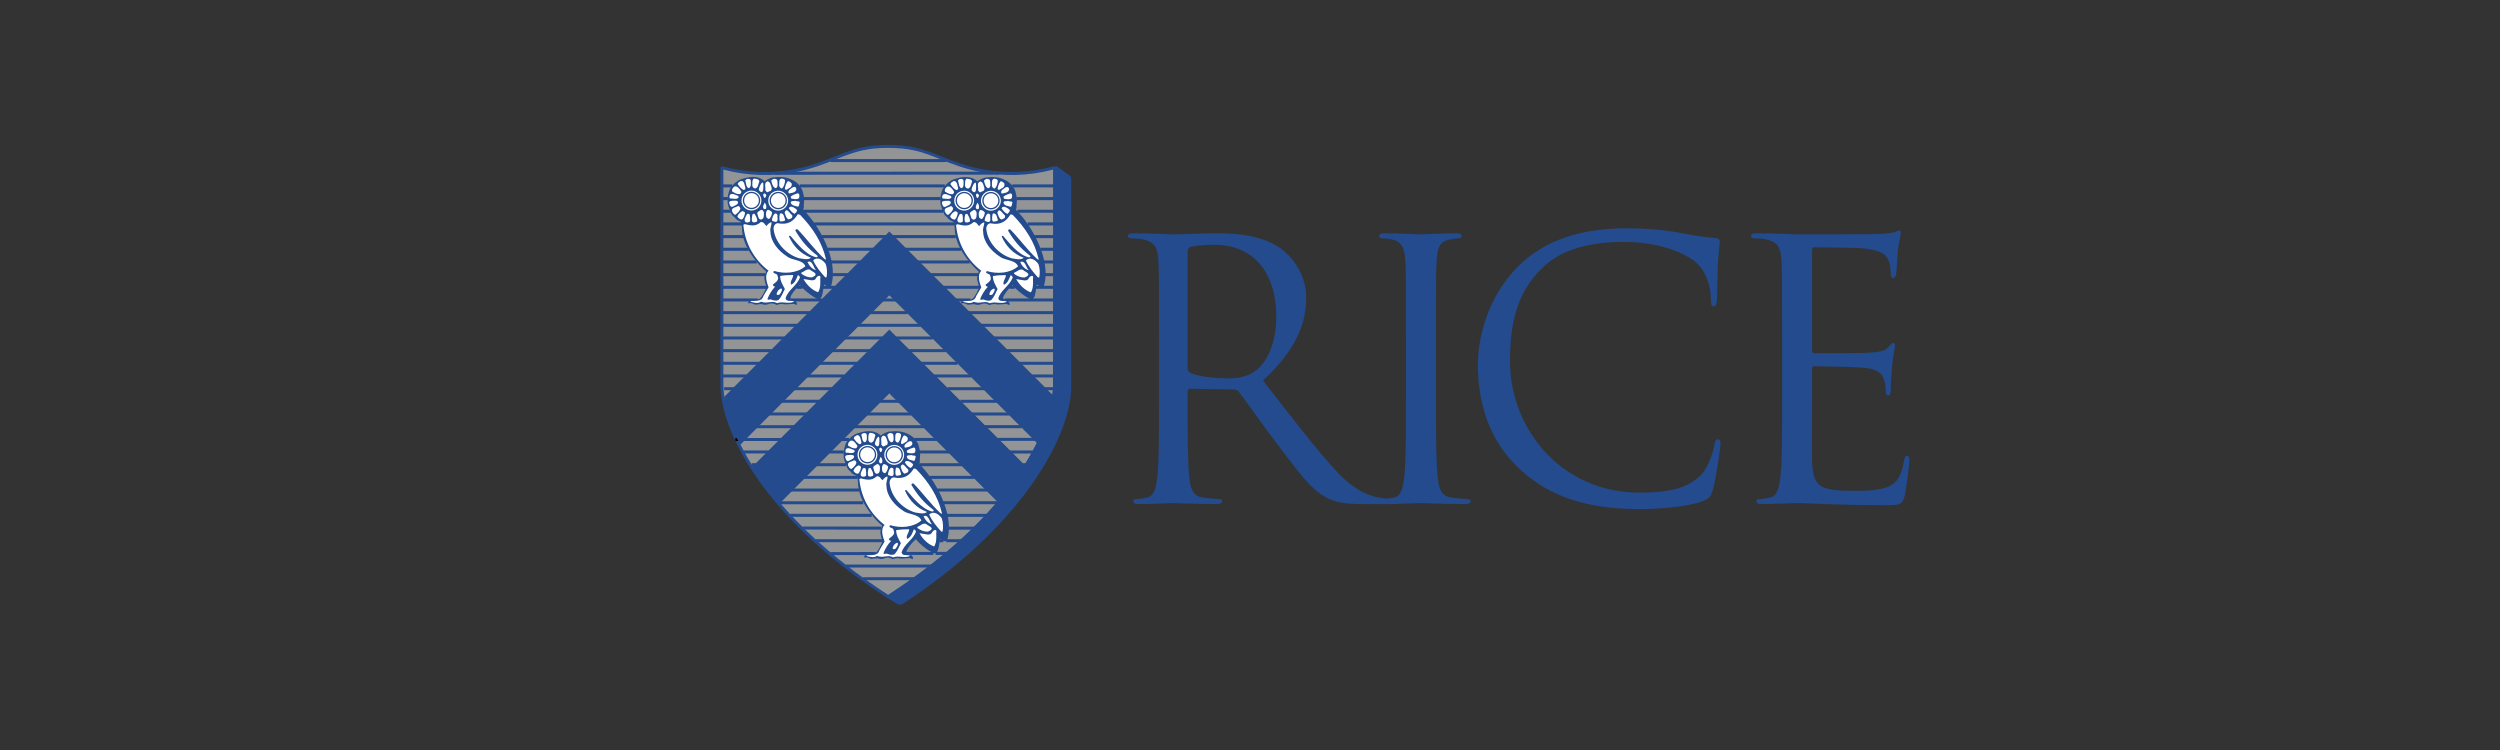 <svg width="300" height="90" viewBox="0 0 300 90" fill="none" xmlns="http://www.w3.org/2000/svg">
<rect x="0" y="0" width="300" height="90" fill="#333333" stroke="none"/>
<path fill-rule="evenodd" clip-rule="evenodd" d="M106.588 71.609C121.306 62.105 126.551 51.751 126.551 46.077V20.12C119.758 21.964 114.805 19.695 112.682 18.843C110.559 17.992 109.135 17.567 106.588 17.567C104.04 17.567 102.616 17.992 100.493 18.843C98.371 19.694 93.417 21.964 86.624 20.12V46.077C86.624 51.751 91.869 62.105 106.588 71.609V71.609Z" fill="#929496"/>
<path fill-rule="evenodd" clip-rule="evenodd" d="M100.426 18.675C102.563 17.819 104.01 17.386 106.588 17.386C109.166 17.386 110.613 17.819 112.75 18.675L112.75 18.675C112.86 18.719 112.976 18.767 113.101 18.817C115.383 19.747 120.122 21.677 126.504 19.945L126.732 20.12V46.077C126.732 48.963 125.401 53.006 122.237 57.51C119.071 62.018 114.062 66.998 106.686 71.76L106.588 71.608L106.49 71.76C99.114 66.998 94.105 62.018 90.939 57.51C87.775 53.006 86.444 48.963 86.444 46.077V20.12L86.672 19.945C93.053 21.677 97.791 19.748 100.074 18.818C100.199 18.767 100.316 18.719 100.426 18.675ZM106.588 71.393C113.877 66.671 118.819 61.746 121.941 57.302C125.079 52.835 126.37 48.864 126.37 46.077V20.355C119.984 22.013 115.234 20.077 112.968 19.154C112.843 19.103 112.725 19.055 112.615 19.011C110.505 18.166 109.105 17.747 106.588 17.747C104.071 17.747 102.67 18.166 100.561 19.011L100.561 19.011C100.451 19.055 100.333 19.103 100.207 19.155C97.94 20.078 93.191 22.012 86.805 20.355V46.077C86.805 48.864 88.097 52.835 91.235 57.302C94.357 61.746 99.299 66.671 106.588 71.393Z" fill="#234B8D"/>
<path fill-rule="evenodd" clip-rule="evenodd" d="M108.004 72.46C122.722 62.956 128.374 52.035 128.374 46.361V21.31L126.646 20.051C126.646 28.987 126.552 41.113 126.552 46.077C126.552 51.751 121.307 62.105 106.588 71.609L108.004 72.46V72.46Z" fill="#234B8D"/>
<path fill-rule="evenodd" clip-rule="evenodd" d="M126.465 20.051L126.752 19.905L128.48 21.163L128.554 21.31V46.361C128.554 49.249 127.12 53.434 123.856 58.078C120.588 62.726 115.478 67.848 108.101 72.611L108.003 72.459L107.91 72.614L106.494 71.764L106.489 71.457C113.832 66.716 118.805 61.767 121.941 57.303C125.079 52.835 126.37 48.864 126.37 46.077C126.37 43.957 126.387 40.531 126.407 36.605C126.411 35.934 126.414 35.249 126.418 34.552C126.441 29.783 126.465 24.518 126.465 20.051ZM108 72.246C115.29 67.523 120.336 62.456 123.56 57.87C126.801 53.259 128.193 49.146 128.193 46.361V21.402L126.827 20.407C126.825 24.797 126.802 29.911 126.779 34.554C126.776 35.25 126.772 35.936 126.769 36.607C126.749 40.532 126.732 43.958 126.732 46.077C126.732 48.964 125.401 53.007 122.237 57.511C119.105 61.968 114.172 66.888 106.929 71.603L108 72.246Z" fill="#234B8D"/>
<path fill-rule="evenodd" clip-rule="evenodd" d="M119.888 60.409L106.716 47.212L93.572 60.399C92.281 58.886 91.196 57.415 90.298 55.995L106.716 39.552L123.167 56.017C122.271 57.435 121.177 58.899 119.888 60.409V60.409Z" fill="#234B8D"/>
<path fill-rule="evenodd" clip-rule="evenodd" d="M106.467 46.461L120.105 60.129C121.111 58.934 122.015 57.779 122.773 56.642L106.464 40.302L90.507 56.298C91.307 57.528 92.177 58.711 93.113 59.84L106.467 46.461Z" fill="#234B8D"/>
<path fill-rule="evenodd" clip-rule="evenodd" d="M99.645 19.088H113.567V19.45H99.645V19.088ZM119.847 20.957L92.975 20.975L92.975 20.613L119.846 20.596L119.847 20.957ZM87.87 22.491H86.66V22.129H87.87V22.491ZM95.972 22.129H113.379V22.491H95.972V22.129ZM121.481 22.129H127.241V22.491H121.481V22.129ZM86.66 23.65H87.339V24.012H86.66V23.65ZM96.397 23.65H112.849V24.012H96.397V23.65ZM121.976 23.65H127.241V24.012H121.976V23.65ZM86.66 25.17H87.728V25.532H86.66V25.17ZM96.219 25.17H113.167V25.532H96.219V25.17ZM122.083 25.17H127.242V25.532H122.083V25.17ZM86.66 26.691H89.072V27.052H86.66V26.691ZM97.706 26.691H114.547V27.052H97.706V26.691ZM123.322 26.691H127.242V27.052H123.322V26.691ZM86.66 28.211H89.32V28.573H86.66V28.211ZM98.59 28.211H114.689V28.573H98.59V28.211ZM124.029 28.211H127.277V28.573H124.029V28.211ZM86.677 29.732H89.851V30.093H86.677V29.732ZM99.298 29.732H104.852V30.093H99.298V29.732ZM108.32 29.732H115.325V30.093H108.32V29.732ZM124.842 29.732H127.277V30.093H124.842V29.732ZM86.677 31.252H90.806V31.614H86.677V31.252ZM99.687 31.252H103.296V31.614H99.687V31.252ZM109.806 31.252H116.351V31.614H109.806V31.252ZM125.232 31.252H127.277V31.614H125.232V31.252ZM86.677 32.773H91.868V33.134H86.677V32.773ZM99.864 32.773H101.739V33.134H99.864V32.773ZM111.433 32.773H117.413V33.134H111.433V32.773ZM125.337 32.773H127.277V33.134H125.337V32.773ZM86.677 34.293H92.045V34.655H86.677V34.293ZM95.583 34.293H96.29V34.655H95.583V34.293ZM98.767 34.293H100.183V34.655H98.767V34.293ZM112.991 34.293H117.519V34.655H112.991V34.293ZM121.128 34.293H121.765V34.655H121.128V34.293ZM124.242 34.293H127.347V34.655H124.242V34.293ZM86.66 35.814H90.948V36.175H86.66V35.814ZM105.56 35.814H107.541V36.175H105.56V35.814ZM114.406 35.814H116.458V36.175H114.406V35.814ZM120.561 35.814H127.347V36.175H120.561V35.814ZM97.21 37.696H86.66V37.334H97.21V37.696ZM104.215 37.334H108.886V37.696H104.215V37.334ZM115.82 37.334H127.347V37.696H115.82V37.334ZM95.724 39.217H86.66V38.855H95.724V39.217ZM102.659 38.855H110.513V39.217H102.659V38.855ZM117.448 38.855H127.347V39.217H117.448V38.855ZM86.66 40.376H94.168V40.737H86.66V40.376ZM101.173 40.376H105.985V40.737H101.173V40.376ZM107.541 40.376H111.928V40.737H107.541V40.376ZM118.934 40.376H127.347V40.737H118.934V40.376ZM86.66 41.896H92.611V42.258H86.66V41.896ZM99.687 41.896H104.428V42.258H99.687V41.896ZM113.485 42.258H109.098V41.896H113.485V42.258ZM120.31 41.896H127.564V42.258H120.31V41.896ZM86.66 43.416H91.125V43.778H86.66V43.416ZM102.942 43.778H98.271V43.416H102.942V43.778ZM110.513 43.416H114.9V43.778H110.513V43.416ZM127.383 43.778H121.976V43.416H127.383V43.778ZM96.573 44.937H101.314V45.299H96.573V44.937ZM112.07 44.937H116.528V45.299H112.07V44.937ZM123.463 44.937H127.383V45.299H123.463V44.937ZM88.153 46.825H86.895V46.463H88.153V46.825ZM95.229 46.463H99.829V46.825H95.229V46.463ZM113.698 46.463H118.085V46.825H113.698V46.463ZM125.02 46.463H126.735V46.825H125.02V46.463ZM98.342 48.334L93.601 48.333L93.601 47.971L98.342 47.972L98.342 48.334ZM105.49 47.974L107.967 47.974L107.966 48.336L105.49 48.336L105.49 47.974ZM115.254 47.976L119.642 47.977L119.642 48.338L115.254 48.337L115.254 47.976ZM92.116 49.496H96.856V49.857H92.116V49.496ZM109.382 49.859L103.791 49.858L103.791 49.496L109.382 49.497L109.382 49.859ZM121.128 49.86L116.599 49.86L116.599 49.498L121.128 49.498L121.128 49.86ZM118.156 51.019H122.613V51.381H118.156V51.019ZM90.558 51.02H95.37V51.382H90.558V51.02ZM102.376 51.02H110.938V51.382H102.376V51.02ZM119.713 52.544L125.827 52.54L125.827 52.902L119.713 52.905L119.713 52.544ZM112.424 52.91L109.7 52.911L109.7 52.549L112.424 52.548L112.424 52.91ZM92.257 54.414L89.189 54.413L89.189 54.052L92.257 54.053L92.257 54.414ZM101.244 54.416L99.404 54.416L99.404 54.054L101.244 54.055L101.244 54.416ZM114.052 54.419L110.337 54.418L110.337 54.057L114.052 54.057L114.052 54.419ZM125.119 54.422L121.198 54.421L121.198 54.059L125.119 54.06L125.119 54.422ZM90.205 55.581H90.771V55.943H90.205V55.581ZM101.527 55.581V55.943H97.847V55.581H101.527ZM110.301 55.581H115.467V55.943H110.301V55.581ZM123.251 55.943H122.755V55.581H123.251V55.943ZM96.291 57.101H102.907V57.463H96.291V57.101ZM111.54 57.101H116.953V57.463H111.54V57.101ZM112.459 58.623L118.509 58.622L118.509 58.984L112.459 58.985L112.459 58.623ZM94.592 58.625L103.084 58.624L103.084 58.986L94.592 58.987L94.592 58.625ZM113.167 60.145L120.944 60.143L120.944 60.504L113.167 60.506L113.167 60.145ZM103.578 60.51L93.453 60.513L93.453 60.151L103.578 60.148L103.578 60.51ZM104.605 62.022L94.832 62.02L94.832 61.658L104.605 61.66L104.605 62.022ZM119.599 62.025L113.627 62.023L113.627 61.661L119.599 61.663L119.599 62.025ZM105.772 63.552L96.301 63.545L96.301 63.183L105.773 63.191L105.772 63.552ZM117.971 63.563L113.803 63.559L113.804 63.197L117.972 63.201L117.971 63.563ZM97.911 64.704H105.878V65.065H97.911V64.704ZM113.556 64.704H116.627V65.065H113.556V64.704ZM114.275 66.586L112.283 66.59L112.283 66.228L114.275 66.224L114.275 66.586ZM112.001 66.591L108.709 66.596L108.709 66.234L112 66.229L112.001 66.591ZM99.662 66.25L105.1 66.241L105.101 66.602L99.662 66.612L99.662 66.25ZM112.576 68.107L101.502 68.101L101.502 67.74L112.576 67.745L112.576 68.107ZM110.63 69.628L103.571 69.626L103.572 69.264L110.63 69.266L110.63 69.628Z" fill="#234B8D"/>
<path fill-rule="evenodd" clip-rule="evenodd" d="M89.183 52.923L88.248 52.924L88.247 52.562L89.183 52.562L89.183 52.923Z" fill="black"/>
<path fill-rule="evenodd" clip-rule="evenodd" d="M94.875 35.813H98.696V36.175H94.875V35.813ZM86.479 44.937H89.678V45.299H86.479V44.937ZM101.881 52.916L100.89 52.917L100.89 52.555L101.88 52.554L101.881 52.916ZM93.814 52.921L89.002 52.923L89.002 52.562L93.814 52.559L93.814 52.921ZM112.707 64.704H113.202V65.065H112.707V64.704Z" fill="#234B8D"/>
<path fill-rule="evenodd" clip-rule="evenodd" d="M124.653 53.379L106.717 35.439L88.816 53.388C87.749 51.255 87.13 49.309 86.888 47.642L106.717 27.78L126.571 47.656C126.329 49.31 125.707 51.264 124.653 53.379V53.379Z" fill="#234B8D"/>
<path fill-rule="evenodd" clip-rule="evenodd" d="M124.818 53.044C125.608 51.401 126.128 49.859 126.416 48.489L106.464 28.529L86.958 48.063C87.206 49.452 87.707 51.016 88.496 52.714L106.466 34.688L124.818 53.044V53.044ZM95.204 36.467C94.801 36.467 94.267 36.574 94.02 36.503C93.772 36.431 93.489 36.503 93.276 36.574C93.064 36.644 93.206 36.538 92.922 36.467C92.639 36.396 92.569 36.361 92.18 36.503C91.79 36.644 91.614 36.538 91.437 36.503C91.26 36.467 91.136 36.503 90.853 36.538C90.57 36.574 90.605 36.556 90.605 36.556C90.605 36.556 90.463 36.503 90.34 36.45C90.014 36.31 90.074 36.397 89.826 36.397C89.649 36.397 89.915 35.954 90.216 35.989C90.427 36.014 90.959 35.989 91.207 35.812C91.454 35.635 91.914 34.659 91.949 34.518C91.985 34.376 91.72 33.667 91.72 33.383C91.72 32.993 92.038 32.603 91.861 32.496C91.549 32.308 89.278 30.085 89.066 27.815C89.036 27.493 89.031 26.964 88.924 26.645C88.686 26.449 88.411 26.486 88.146 26.078C87.951 25.918 87.739 25.794 87.615 25.262C87.491 24.978 87.526 25.121 87.456 24.872C87.385 24.623 87.279 24.393 87.314 24.039C87.276 23.868 87.332 23.472 87.456 23.081C87.509 22.833 87.558 22.699 87.757 22.425C87.884 22.294 88.167 21.904 88.429 21.787C88.796 21.475 89.101 21.468 89.561 21.326C90.445 21.113 91.259 21.255 91.754 21.752C92.091 21.504 92.32 21.415 92.71 21.291C93.701 21.177 94.422 21.22 95.186 21.645C95.497 21.78 95.901 22.181 95.965 22.284C96.177 22.603 96.272 22.741 96.336 23.046C96.442 23.383 96.46 23.56 96.478 23.72C96.535 24.032 96.46 24.323 96.453 24.617C96.478 24.982 96.425 25.032 96.371 25.156C98.183 26.893 100.67 31.113 99.75 34.269C99.715 34.518 99.467 34.553 98.901 34.127C98.653 35.652 98.653 35.546 98.406 35.865C98.158 36.184 96.248 34.659 96 34.198C95.398 34.695 94.903 35.404 94.868 35.652C94.833 35.901 94.893 35.88 95.186 35.954C95.469 36.131 95.645 36.255 95.628 36.486C95.611 36.733 95.452 36.467 95.204 36.467V36.467Z" fill="#234B8D"/>
<path fill-rule="evenodd" clip-rule="evenodd" d="M99.106 31.07C98.653 29.056 97.493 27.297 95.993 25.765L95.738 25.709C95.193 26.595 94.521 27.02 93.332 26.787C93.021 26.787 92.823 27.127 92.823 27.411C92.964 29.084 94.351 30.531 95.88 30.985C96.332 31.042 96.927 31.24 97.323 30.928C96.007 30.424 95.2 29.51 94.691 28.403C94.673 28.293 94.743 28.258 94.861 28.318C95.682 29.254 96.672 30.559 97.918 30.871C98.07 30.882 98.144 30.814 98.115 30.701C96.856 29.75 96.134 28.829 95.455 27.694C95.416 27.549 95.568 27.467 95.71 27.523C96.75 28.58 97.74 29.963 98.919 31.059C99.113 31.202 99.099 31.17 99.106 31.07V31.07Z" fill="white"/>
<path fill-rule="evenodd" clip-rule="evenodd" d="M91.295 26.645C90.665 27.234 90.063 27.056 89.349 26.893L89.201 26.986C89.398 29.142 90.417 31.071 92.229 32.489C91.72 32.971 92.002 33.908 92.229 34.475L91.606 35.524C91.408 36.29 90.559 36.035 90.05 36.148V36.205C90.474 36.319 90.927 36.46 91.323 36.205C92.125 36.507 92.597 36.006 93.248 36.375C93.955 36.12 94.522 36.525 95.314 36.205C94.946 35.978 94.408 36.29 94.267 35.808C94.522 34.815 95.682 34.247 95.993 33.283C95.965 33.17 95.88 33.028 95.739 33.028C95.569 33.453 95.399 33.964 94.946 34.163C94.72 33.794 95.201 33.425 95.173 32.999C94.663 32.999 94.097 33.028 93.616 33.113C93.616 33.709 93.927 34.191 94.182 34.673C93.955 35.127 93.786 35.61 93.418 36.007C93.163 36.12 92.851 36.064 92.625 35.978C92.455 35.837 92.229 36.064 92.087 35.893C92.294 35.334 92.612 34.823 93.021 34.389C92.908 34.389 92.738 34.304 92.738 34.163C92.993 33.907 93.587 33.652 93.304 33.113C93.275 32.772 92.851 32.914 92.794 32.631L92.908 32.517C94.125 32.886 95.653 32.801 96.644 31.95C96.326 31.134 95.094 31.283 94.443 30.772C93.424 30.12 92.483 29.027 92.455 27.808C92.37 27.439 92.568 27.106 92.596 26.701C92.398 26.616 92.108 26.954 91.966 27.124C91.808 27 91.663 26.588 91.295 26.645V26.645ZM97.578 31.24C97.909 31.981 98.444 32.644 99.03 33.283H99.183C99.285 32.772 99.26 32.16 99.081 31.675C98.725 31.164 98.088 30.755 97.578 31.24V31.24ZM96.899 31.439C97.078 31.873 97.485 32.333 97.918 32.409C97.587 32.103 97.51 31.158 96.899 31.439Z" fill="white"/>
<path fill-rule="evenodd" clip-rule="evenodd" d="M97.207 32.364C96.825 32.211 96.519 32.593 96.162 32.721V32.848C96.544 33.13 96.952 33.308 97.436 33.283C97.615 33.18 97.895 33.13 97.869 32.874C97.716 32.62 97.41 32.568 97.207 32.364V32.364Z" fill="white"/>
<path fill-rule="evenodd" clip-rule="evenodd" d="M97.939 33.346C97.741 33.864 97.104 33.545 96.417 33.481C96.786 34.162 97.437 34.815 98.173 35.07C98.456 34.644 98.456 34.02 98.428 33.453C98.569 32.914 98.109 33.063 97.939 33.346V33.346ZM93.361 34.872C93.304 35.042 93.106 35.24 93.248 35.382C93.361 35.41 93.503 35.382 93.587 35.297C93.701 35.098 93.899 34.871 93.814 34.644C93.615 34.588 93.502 34.758 93.361 34.872ZM88.577 23.495C88.266 23.439 87.898 23.098 87.586 23.382C87.558 23.495 87.473 23.695 87.586 23.808C87.982 23.808 88.421 23.992 88.648 23.68L88.577 23.495V23.495ZM87.898 24.092C87.7 24.12 87.416 24.12 87.53 24.432C87.559 24.63 87.7 24.943 87.983 24.772C88.145 24.656 88.518 24.614 88.577 24.29C88.521 24.006 88.153 24.092 87.898 24.092V24.092ZM90.474 21.425C90.219 21.595 90.304 21.964 90.275 22.247C90.275 22.446 90.446 22.616 90.644 22.616C90.984 22.511 91.001 22.078 91.125 21.737C91.011 21.453 90.728 21.482 90.474 21.425V21.425ZM93.785 21.425C93.389 21.51 93.558 21.992 93.502 22.304C93.531 22.446 93.69 22.634 93.859 22.605C94.086 22.378 94.181 21.992 94.21 21.68C94.182 21.482 93.955 21.453 93.785 21.425V21.425ZM89.426 21.68C89.568 21.964 89.497 22.489 89.865 22.574C90.176 22.432 90.105 21.907 90.077 21.595C89.936 21.368 89.511 21.453 89.426 21.68ZM92.851 21.453C92.738 21.538 92.511 21.567 92.568 21.765C92.653 22.049 92.755 22.521 93.095 22.578C93.406 22.464 93.304 21.965 93.276 21.681C93.247 21.482 93.021 21.453 92.851 21.453V21.453ZM88.917 21.709C88.775 21.794 88.577 21.879 88.521 22.077C88.69 22.333 88.96 22.716 89.271 22.801C89.384 22.772 89.455 22.673 89.455 22.588C89.341 22.276 89.37 21.709 88.917 21.709V21.709ZM92.087 21.765C91.634 21.936 91.917 22.474 91.832 22.815C91.917 22.928 91.974 23.07 92.115 23.07C92.342 22.881 92.645 23.015 92.597 22.532C92.483 22.247 92.455 21.794 92.087 21.765V21.765ZM94.521 21.765C94.323 22.021 94.238 22.333 94.181 22.645C94.21 22.787 94.323 22.758 94.436 22.758C94.659 22.535 95.081 22.537 95.002 22.021C94.861 21.879 94.748 21.709 94.521 21.765V21.765ZM91.068 22.787C91.096 22.855 91.14 22.915 91.197 22.962C91.254 23.009 91.322 23.041 91.394 23.056C91.649 22.971 91.578 22.616 91.606 22.389C91.662 21.198 91.011 22.531 91.068 22.787ZM88.209 22.361C87.954 22.446 87.785 22.73 87.87 22.985C88.228 23.165 88.323 23.297 88.776 23.297C88.889 23.212 89.002 23.127 88.945 22.957C88.776 22.73 88.549 22.333 88.209 22.361ZM94.719 22.787C94.634 22.9 94.521 23.099 94.691 23.212C94.969 23.162 95.507 23.13 95.568 22.701C95.479 22.188 95.034 22.506 94.719 22.787ZM95.742 23.187C95.459 23.272 95.144 23.382 94.889 23.581C94.889 23.666 94.918 23.779 94.974 23.836C95.268 23.866 95.604 23.987 95.88 23.779C95.936 23.581 95.996 23.272 95.742 23.187V23.187ZM91.719 23.212C91.464 23.325 91.634 23.581 91.719 23.751C91.87 23.751 91.884 23.605 91.96 23.453C91.932 23.34 91.832 23.212 91.719 23.212ZM95.455 24.092C95.257 24.177 94.918 24.035 94.889 24.319C95.002 24.716 95.455 24.687 95.738 24.801C95.943 24.75 95.864 24.521 95.965 24.319C95.939 24.058 95.651 24.239 95.455 24.092ZM91.747 24.319C91.691 24.546 91.394 24.872 91.705 25.099C91.79 25.099 91.945 25.085 91.945 24.971C92.002 24.744 91.917 24.46 91.747 24.319V24.319ZM88.521 24.744C88.266 24.914 87.756 24.886 87.842 25.34C87.955 25.51 88.011 25.765 88.266 25.765C88.521 25.538 88.818 25.326 88.847 24.985C88.789 24.872 88.69 24.659 88.521 24.744ZM94.663 24.999C94.832 25.254 95.087 25.566 95.37 25.651C95.474 25.547 95.653 25.396 95.653 25.198C95.537 25.065 94.835 24.508 94.663 24.999V24.999ZM92.144 25.169C91.888 25.339 91.888 25.68 91.945 25.963C91.945 26.133 92.144 26.276 92.313 26.276C92.505 26.063 92.624 25.795 92.653 25.51C92.568 25.311 92.342 25.226 92.144 25.169V25.169ZM91.295 25.198C91.153 25.339 90.87 25.368 90.87 25.623C90.983 25.878 90.969 26.318 91.309 26.346C91.734 26.29 91.663 25.793 91.663 25.481C91.634 25.368 91.492 25.113 91.295 25.198V25.198ZM94.153 25.51C94.266 25.794 94.323 26.191 94.634 26.332C94.813 26.243 95.182 26.233 95.059 25.822C94.776 25.651 94.408 24.8 94.153 25.51V25.51ZM89.101 25.326C88.846 25.439 88.549 25.708 88.492 25.992C88.577 26.163 88.804 26.361 89.058 26.332C89.285 26.134 89.341 25.851 89.398 25.595C89.426 25.425 89.214 25.382 89.101 25.326ZM93.7 25.595C93.502 25.623 93.587 25.851 93.53 25.992C93.53 26.244 93.464 26.686 93.842 26.559C93.984 26.531 94.21 26.559 94.21 26.361C94.096 26.077 94.096 25.623 93.7 25.595V25.595ZM89.922 25.694C89.809 25.637 89.738 25.623 89.625 25.708C89.511 25.992 89.2 26.361 89.455 26.645C89.625 26.73 89.908 26.73 90.021 26.531C89.993 26.305 90.063 25.95 89.922 25.694ZM92.993 25.623C92.738 25.822 92.681 26.134 92.624 26.446C92.738 26.588 92.922 26.574 93.092 26.631C93.46 26.574 93.247 26.077 93.304 25.822C93.276 25.708 93.162 25.567 92.993 25.623V25.623ZM90.558 25.68C90.474 25.595 90.389 25.68 90.304 25.708C90.247 26.021 90.134 26.361 90.304 26.645C90.502 26.73 90.686 26.659 90.856 26.574C90.912 26.261 90.728 25.964 90.558 25.68V25.68ZM90.172 22.87C90.015 22.87 89.86 22.901 89.715 22.961C89.57 23.022 89.438 23.11 89.327 23.221C89.216 23.332 89.129 23.464 89.069 23.609C89.009 23.754 88.978 23.909 88.978 24.066C88.978 24.223 89.009 24.378 89.069 24.523C89.129 24.668 89.216 24.8 89.327 24.911C89.438 25.022 89.57 25.11 89.715 25.171C89.859 25.231 90.015 25.262 90.172 25.262C90.329 25.262 90.484 25.231 90.629 25.171C90.774 25.11 90.906 25.022 91.016 24.911C91.127 24.8 91.215 24.668 91.275 24.523C91.335 24.378 91.365 24.223 91.365 24.066C91.365 23.909 91.335 23.754 91.275 23.609C91.215 23.464 91.127 23.332 91.016 23.221C90.906 23.11 90.774 23.022 90.629 22.961C90.484 22.901 90.329 22.87 90.172 22.87V22.87Z" fill="white"/>
<path d="M90.18 23.172C89.936 23.172 89.715 23.271 89.556 23.431C89.396 23.59 89.298 23.812 89.298 24.056C89.298 24.301 89.396 24.522 89.556 24.682C89.716 24.842 89.936 24.941 90.18 24.941C90.415 24.941 90.639 24.847 90.805 24.681C90.97 24.515 91.063 24.291 91.063 24.056C91.063 23.94 91.04 23.825 90.996 23.718C90.952 23.611 90.887 23.513 90.805 23.431C90.723 23.349 90.626 23.284 90.518 23.239C90.411 23.195 90.296 23.172 90.18 23.172V23.172ZM89.443 23.317C89.631 23.128 89.892 23.011 90.18 23.011C90.468 23.011 90.729 23.128 90.918 23.317C91.064 23.463 91.163 23.649 91.204 23.852C91.244 24.054 91.223 24.265 91.144 24.455C91.066 24.646 90.932 24.81 90.76 24.925C90.589 25.04 90.387 25.101 90.18 25.102C90.043 25.102 89.907 25.075 89.781 25.022C89.654 24.97 89.54 24.893 89.443 24.795H89.442C89.345 24.698 89.268 24.583 89.216 24.456C89.163 24.329 89.136 24.193 89.136 24.056C89.136 23.919 89.163 23.783 89.216 23.656C89.269 23.529 89.346 23.414 89.443 23.317Z" fill="#234B8D"/>
<path fill-rule="evenodd" clip-rule="evenodd" d="M93.382 22.883C93.225 22.883 93.07 22.914 92.925 22.974C92.78 23.034 92.648 23.122 92.537 23.233C92.426 23.345 92.338 23.476 92.278 23.621C92.218 23.766 92.188 23.922 92.188 24.079C92.188 24.236 92.218 24.391 92.278 24.536C92.338 24.681 92.426 24.813 92.537 24.924C92.648 25.035 92.779 25.123 92.924 25.184C93.069 25.244 93.225 25.275 93.382 25.275C93.539 25.275 93.694 25.244 93.839 25.183C93.984 25.123 94.115 25.035 94.226 24.924C94.337 24.813 94.425 24.681 94.485 24.536C94.545 24.391 94.576 24.236 94.575 24.079C94.576 23.922 94.545 23.766 94.485 23.621C94.425 23.476 94.337 23.345 94.226 23.233C94.115 23.122 93.984 23.034 93.839 22.974C93.694 22.914 93.539 22.883 93.382 22.883V22.883Z" fill="white"/>
<path d="M93.39 23.183C93.274 23.183 93.159 23.206 93.052 23.251C92.944 23.295 92.847 23.36 92.765 23.442C92.683 23.525 92.618 23.622 92.574 23.73C92.529 23.837 92.507 23.952 92.507 24.068C92.507 24.184 92.529 24.299 92.574 24.406C92.618 24.514 92.683 24.611 92.765 24.693C92.847 24.776 92.945 24.841 93.052 24.885C93.159 24.93 93.274 24.953 93.39 24.953C93.624 24.952 93.849 24.859 94.014 24.693C94.18 24.527 94.273 24.302 94.273 24.068C94.273 23.952 94.25 23.837 94.206 23.73C94.162 23.622 94.097 23.525 94.015 23.443C93.933 23.361 93.835 23.295 93.728 23.251C93.621 23.206 93.506 23.183 93.39 23.183V23.183ZM92.652 23.329C92.749 23.232 92.864 23.155 92.99 23.102C93.117 23.05 93.253 23.023 93.39 23.023C93.667 23.023 93.932 23.134 94.128 23.33C94.323 23.526 94.433 23.791 94.433 24.068C94.433 24.357 94.316 24.618 94.127 24.808C94.031 24.905 93.916 24.982 93.789 25.035C93.663 25.087 93.527 25.114 93.39 25.114C93.253 25.114 93.117 25.087 92.99 25.035C92.863 24.982 92.748 24.905 92.651 24.808C92.554 24.711 92.477 24.595 92.425 24.468C92.373 24.342 92.346 24.206 92.346 24.068C92.346 23.791 92.456 23.525 92.652 23.329V23.329Z" fill="#234B8D"/>
<path fill-rule="evenodd" clip-rule="evenodd" d="M120.731 36.48C120.327 36.48 119.793 36.586 119.545 36.515C119.298 36.444 119.015 36.515 118.803 36.586C118.591 36.657 118.732 36.55 118.45 36.48C118.167 36.409 118.095 36.373 117.706 36.515C117.317 36.657 117.14 36.55 116.963 36.515C116.786 36.48 116.662 36.515 116.379 36.55C116.096 36.586 116.132 36.568 116.132 36.568C116.132 36.568 115.99 36.515 115.867 36.462C115.541 36.323 115.601 36.409 115.354 36.409C115.177 36.409 115.443 35.966 115.743 36.001C115.954 36.026 116.486 36.001 116.733 35.824C116.981 35.647 117.441 34.671 117.477 34.529C117.512 34.388 117.246 33.678 117.246 33.395C117.246 33.004 117.565 32.614 117.388 32.508C117.075 32.32 114.805 30.096 114.593 27.827C114.563 27.505 114.558 26.976 114.451 26.657C114.213 26.461 113.938 26.497 113.673 26.09C113.479 25.93 113.266 25.806 113.143 25.274C113.019 24.99 113.055 25.132 112.983 24.884C112.912 24.635 112.806 24.405 112.842 24.051C112.802 23.881 112.859 23.483 112.983 23.093C113.036 22.845 113.086 22.71 113.284 22.437C113.411 22.306 113.695 21.916 113.956 21.799C114.324 21.486 114.629 21.48 115.088 21.338C115.973 21.125 116.787 21.267 117.282 21.764C117.618 21.515 117.848 21.427 118.238 21.302C119.228 21.189 119.95 21.232 120.714 21.657C121.026 21.791 121.429 22.192 121.492 22.295C121.704 22.614 121.8 22.753 121.864 23.057C121.969 23.394 121.988 23.571 122.005 23.731C122.062 24.043 121.988 24.334 121.98 24.628C122.005 24.994 121.952 25.043 121.899 25.167C123.71 26.904 126.198 31.124 125.277 34.28C125.243 34.529 124.995 34.564 124.428 34.139C124.181 35.663 124.181 35.557 123.933 35.877C123.686 36.196 121.775 34.671 121.528 34.21C120.926 34.706 120.43 35.415 120.395 35.663C120.36 35.912 120.42 35.892 120.713 35.965C120.996 36.142 121.172 36.266 121.156 36.497C121.138 36.746 120.978 36.48 120.731 36.48V36.48Z" fill="#234B8D"/>
<path fill-rule="evenodd" clip-rule="evenodd" d="M124.633 31.082C124.181 29.068 123.02 27.309 121.52 25.778L121.265 25.721C120.72 26.607 120.048 27.033 118.859 26.799C118.547 26.799 118.35 27.139 118.35 27.423C118.492 29.096 119.879 30.544 121.406 30.997C121.859 31.054 122.454 31.252 122.85 30.94C121.534 30.437 120.727 29.522 120.218 28.416C120.2 28.306 120.271 28.27 120.388 28.33C121.208 29.267 122.199 30.572 123.445 30.883C123.597 30.894 123.671 30.826 123.643 30.713C122.384 29.763 121.662 28.84 120.982 27.706C120.943 27.561 121.096 27.479 121.237 27.536C122.277 28.593 123.268 29.975 124.446 31.071C124.64 31.214 124.626 31.182 124.633 31.082V31.082Z" fill="white"/>
<path fill-rule="evenodd" clip-rule="evenodd" d="M116.821 26.657C116.192 27.246 115.59 27.069 114.875 26.905L114.727 26.998C114.926 29.154 115.945 31.083 117.755 32.501C117.246 32.983 117.529 33.919 117.755 34.487L117.133 35.537C116.935 36.302 116.086 36.047 115.577 36.161V36.218C116.001 36.331 116.453 36.473 116.85 36.218C117.651 36.519 118.123 36.019 118.774 36.388C119.482 36.132 120.048 36.537 120.84 36.218C120.472 35.991 119.935 36.303 119.794 35.82C120.048 34.828 121.209 34.261 121.52 33.296C121.492 33.182 121.407 33.04 121.265 33.04C121.096 33.466 120.926 33.977 120.472 34.175C120.247 33.807 120.728 33.438 120.699 33.012C120.189 33.012 119.623 33.04 119.142 33.126C119.142 33.721 119.454 34.204 119.708 34.686C119.481 35.14 119.312 35.622 118.944 36.019C118.689 36.133 118.378 36.076 118.151 35.991C117.981 35.849 117.755 36.076 117.613 35.906C117.821 35.347 118.138 34.836 118.547 34.402C118.434 34.402 118.264 34.317 118.264 34.175C118.519 33.92 119.113 33.664 118.83 33.126C118.802 32.785 118.378 32.927 118.32 32.643L118.434 32.53C119.651 32.898 121.18 32.813 122.17 31.962C121.851 31.147 120.62 31.296 119.969 30.785C118.95 30.133 118.009 29.041 117.981 27.821C117.895 27.452 118.093 27.119 118.122 26.715C117.924 26.629 117.634 26.966 117.493 27.136C117.335 27.012 117.19 26.6 116.821 26.657V26.657ZM123.106 31.253C123.436 31.993 123.972 32.657 124.557 33.295H124.71C124.813 32.785 124.787 32.172 124.608 31.687C124.252 31.176 123.615 30.767 123.106 31.253V31.253ZM122.426 31.452C122.604 31.885 123.012 32.345 123.445 32.422C123.114 32.115 123.038 31.171 122.426 31.452Z" fill="white"/>
<path fill-rule="evenodd" clip-rule="evenodd" d="M122.736 32.376C122.353 32.223 122.048 32.606 121.691 32.733V32.861C122.073 33.142 122.481 33.32 122.965 33.295C123.143 33.193 123.423 33.142 123.397 32.886C123.245 32.631 122.939 32.58 122.736 32.376V32.376Z" fill="white"/>
<path fill-rule="evenodd" clip-rule="evenodd" d="M123.468 33.359C123.269 33.877 122.632 33.558 121.946 33.494C122.314 34.175 122.966 34.827 123.701 35.083C123.983 34.657 123.983 34.033 123.956 33.466C124.097 32.926 123.637 33.075 123.468 33.359V33.359ZM118.889 34.884C118.832 35.054 118.634 35.253 118.776 35.395C118.889 35.423 119.03 35.395 119.115 35.31C119.229 35.111 119.427 34.884 119.342 34.657C119.144 34.6 119.03 34.771 118.889 34.884V34.884ZM114.105 23.508C113.794 23.451 113.427 23.111 113.115 23.395C113.087 23.508 113.002 23.707 113.115 23.82C113.511 23.82 113.949 24.004 114.176 23.692L114.105 23.508ZM113.427 24.104C113.228 24.133 112.945 24.133 113.059 24.445C113.087 24.643 113.228 24.955 113.511 24.785C113.673 24.669 114.046 24.627 114.105 24.302C114.049 24.019 113.681 24.104 113.427 24.104V24.104ZM116.002 21.438C115.747 21.608 115.832 21.977 115.803 22.26C115.803 22.459 115.973 22.629 116.172 22.629C116.513 22.524 116.529 22.091 116.653 21.749C116.54 21.466 116.257 21.494 116.002 21.438ZM119.314 21.438C118.918 21.523 119.088 22.005 119.03 22.317C119.059 22.459 119.218 22.647 119.388 22.618C119.614 22.391 119.71 22.005 119.739 21.693C119.71 21.494 119.483 21.466 119.314 21.438ZM114.955 21.693C115.096 21.977 115.025 22.501 115.393 22.587C115.705 22.444 115.634 21.92 115.606 21.608C115.464 21.381 115.039 21.466 114.955 21.693V21.693ZM118.38 21.466C118.267 21.551 118.04 21.58 118.096 21.778C118.182 22.062 118.284 22.533 118.624 22.59C118.936 22.477 118.832 21.977 118.805 21.693C118.776 21.494 118.549 21.466 118.38 21.466ZM114.445 21.721C114.303 21.806 114.105 21.891 114.049 22.09C114.219 22.345 114.488 22.728 114.8 22.814C114.912 22.785 114.983 22.686 114.983 22.601C114.87 22.288 114.898 21.721 114.445 21.721ZM117.615 21.778C117.162 21.949 117.446 22.487 117.361 22.828C117.446 22.942 117.503 23.083 117.644 23.083C117.869 22.894 118.173 23.027 118.125 22.544C118.012 22.26 117.983 21.807 117.615 21.778V21.778ZM120.049 21.778C119.851 22.034 119.766 22.345 119.71 22.658C119.738 22.799 119.852 22.771 119.964 22.771C120.187 22.548 120.61 22.55 120.531 22.034C120.39 21.891 120.276 21.721 120.049 21.778V21.778ZM116.596 22.799C116.653 22.942 116.78 23.041 116.922 23.069C117.177 22.984 117.106 22.629 117.134 22.402C117.191 21.21 116.54 22.544 116.596 22.799V22.799ZM113.738 22.374C113.483 22.459 113.313 22.742 113.398 22.998C113.756 23.178 113.851 23.31 114.304 23.31C114.418 23.225 114.53 23.14 114.474 22.969C114.303 22.742 114.077 22.345 113.738 22.374ZM120.248 22.799C120.163 22.913 120.049 23.112 120.22 23.225C120.497 23.174 121.036 23.143 121.097 22.714C121.008 22.201 120.563 22.518 120.248 22.799ZM121.27 23.2C120.987 23.285 120.672 23.395 120.417 23.593C120.417 23.679 120.446 23.792 120.503 23.849C120.797 23.878 121.133 23.999 121.408 23.792C121.464 23.593 121.525 23.285 121.27 23.2ZM117.247 23.225C116.993 23.339 117.162 23.593 117.247 23.764C117.399 23.764 117.413 23.617 117.488 23.466C117.46 23.353 117.361 23.225 117.247 23.225ZM120.983 24.104C120.785 24.19 120.446 24.047 120.417 24.331C120.531 24.728 120.983 24.7 121.267 24.814C121.472 24.762 121.392 24.534 121.493 24.331C121.467 24.07 121.18 24.252 120.983 24.104V24.104ZM117.276 24.331C117.219 24.558 116.922 24.884 117.233 25.111C117.318 25.111 117.473 25.097 117.473 24.984C117.53 24.757 117.446 24.473 117.276 24.331V24.331ZM114.049 24.757C113.794 24.927 113.285 24.898 113.369 25.352C113.483 25.523 113.54 25.778 113.794 25.778C114.049 25.551 114.347 25.338 114.375 24.998C114.318 24.884 114.219 24.672 114.049 24.757V24.757ZM120.191 25.012C120.361 25.267 120.616 25.579 120.898 25.664C121.003 25.56 121.182 25.409 121.182 25.21C121.066 25.077 120.364 24.521 120.191 25.012ZM117.672 25.182C117.417 25.352 117.417 25.693 117.474 25.977C117.474 26.147 117.672 26.288 117.842 26.288C118.04 26.061 118.154 25.806 118.181 25.523C118.096 25.324 117.87 25.239 117.672 25.182V25.182ZM116.823 25.21C116.681 25.352 116.398 25.38 116.398 25.636C116.512 25.891 116.498 26.331 116.837 26.359C117.261 26.302 117.19 25.806 117.19 25.494C117.162 25.38 117.021 25.125 116.823 25.21V25.21ZM119.681 25.523C119.795 25.806 119.851 26.203 120.163 26.345C120.341 26.256 120.71 26.246 120.588 25.835C120.305 25.665 119.936 24.813 119.681 25.523ZM114.629 25.338C114.374 25.452 114.077 25.721 114.021 26.005C114.106 26.175 114.332 26.374 114.586 26.345C114.813 26.147 114.87 25.863 114.927 25.608C114.955 25.437 114.742 25.395 114.629 25.338ZM119.229 25.608C119.03 25.636 119.115 25.863 119.059 26.005C119.059 26.257 118.992 26.698 119.371 26.572C119.512 26.544 119.739 26.572 119.739 26.374C119.625 26.09 119.625 25.636 119.229 25.608V25.608ZM115.45 25.707C115.337 25.65 115.266 25.636 115.154 25.721C115.04 26.005 114.728 26.374 114.983 26.657C115.154 26.743 115.437 26.743 115.549 26.544C115.52 26.317 115.591 25.962 115.45 25.707ZM118.521 25.636C118.266 25.835 118.21 26.147 118.153 26.458C118.266 26.6 118.45 26.586 118.62 26.643C118.988 26.586 118.776 26.089 118.832 25.834C118.804 25.721 118.691 25.579 118.521 25.636ZM116.088 25.693C116.002 25.607 115.917 25.693 115.832 25.721C115.776 26.033 115.662 26.374 115.832 26.657C116.03 26.743 116.215 26.672 116.384 26.586C116.441 26.274 116.257 25.977 116.088 25.693V25.693ZM115.701 22.883C115.544 22.883 115.388 22.914 115.243 22.974C115.098 23.034 114.967 23.122 114.856 23.233C114.745 23.345 114.657 23.476 114.597 23.621C114.537 23.766 114.506 23.922 114.507 24.079C114.507 24.74 115.041 25.275 115.701 25.275C116.36 25.275 116.895 24.74 116.895 24.079C116.895 23.762 116.769 23.458 116.545 23.234C116.321 23.009 116.017 22.883 115.701 22.883Z" fill="white"/>
<path d="M115.707 23.184C115.463 23.184 115.242 23.283 115.083 23.443C114.923 23.603 114.825 23.824 114.825 24.068C114.824 24.184 114.847 24.299 114.891 24.407C114.935 24.514 115 24.612 115.082 24.694C115.164 24.776 115.262 24.841 115.369 24.886C115.476 24.93 115.591 24.953 115.707 24.953C115.824 24.953 115.939 24.931 116.046 24.886C116.153 24.842 116.251 24.776 116.333 24.694C116.415 24.612 116.479 24.514 116.524 24.407C116.568 24.299 116.59 24.184 116.589 24.068C116.589 23.824 116.491 23.602 116.332 23.443C116.25 23.36 116.153 23.295 116.045 23.251C115.938 23.206 115.823 23.183 115.707 23.184ZM114.97 23.329C115.066 23.232 115.181 23.155 115.308 23.102C115.434 23.049 115.57 23.023 115.707 23.023C115.844 23.023 115.98 23.049 116.106 23.102C116.233 23.155 116.348 23.232 116.444 23.329V23.329C116.542 23.426 116.619 23.542 116.671 23.668C116.724 23.795 116.751 23.931 116.751 24.068C116.751 24.206 116.724 24.342 116.671 24.468C116.619 24.595 116.542 24.71 116.444 24.807C116.348 24.905 116.233 24.982 116.106 25.034C115.98 25.087 115.844 25.114 115.707 25.114C115.57 25.114 115.434 25.087 115.308 25.035C115.181 24.982 115.066 24.905 114.97 24.808C114.873 24.711 114.796 24.595 114.743 24.468C114.691 24.341 114.664 24.206 114.664 24.068C114.664 23.78 114.781 23.518 114.97 23.329V23.329Z" fill="#234B8D"/>
<path fill-rule="evenodd" clip-rule="evenodd" d="M118.908 22.895C118.249 22.895 117.715 23.43 117.715 24.091C117.715 24.408 117.841 24.712 118.065 24.935C118.289 25.159 118.592 25.285 118.909 25.285C119.225 25.285 119.529 25.159 119.753 24.935C119.976 24.712 120.102 24.408 120.102 24.091C120.102 23.774 119.977 23.47 119.753 23.246C119.529 23.022 119.225 22.895 118.908 22.895V22.895Z" fill="white"/>
<path d="M118.916 23.196C118.673 23.196 118.451 23.295 118.292 23.455C118.127 23.621 118.034 23.846 118.034 24.081C118.034 24.315 118.127 24.54 118.292 24.706C118.452 24.866 118.673 24.966 118.916 24.966C119.161 24.966 119.381 24.866 119.54 24.707C119.623 24.625 119.688 24.527 119.732 24.42C119.777 24.312 119.799 24.197 119.799 24.081C119.799 23.836 119.7 23.615 119.54 23.455C119.459 23.373 119.361 23.308 119.254 23.263C119.147 23.219 119.032 23.196 118.916 23.196V23.196ZM118.179 23.341C118.367 23.152 118.629 23.036 118.916 23.036C119.205 23.036 119.465 23.153 119.654 23.342C119.843 23.531 119.959 23.792 119.959 24.081C119.959 24.37 119.843 24.631 119.654 24.82C119.558 24.918 119.443 24.995 119.316 25.048C119.19 25.1 119.054 25.128 118.917 25.128C118.78 25.128 118.644 25.101 118.517 25.048C118.391 24.995 118.276 24.918 118.179 24.821H118.179C118.081 24.724 118.005 24.608 117.952 24.481C117.9 24.354 117.873 24.218 117.873 24.081C117.873 23.792 117.99 23.53 118.179 23.341V23.341Z" fill="#234B8D"/>
<path fill-rule="evenodd" clip-rule="evenodd" d="M109.126 66.975C108.723 66.975 108.19 67.081 107.942 67.011C107.694 66.94 107.411 67.011 107.199 67.081C106.986 67.152 107.128 67.046 106.845 66.975C106.562 66.904 106.491 66.869 106.102 67.011C105.713 67.152 105.536 67.046 105.359 67.011C105.182 66.975 105.058 67.011 104.775 67.046C104.492 67.081 104.527 67.064 104.527 67.064C104.527 67.064 104.386 67.011 104.262 66.958C103.937 66.818 103.996 66.904 103.749 66.904C103.572 66.904 103.837 66.462 104.138 66.497C104.349 66.522 104.881 66.497 105.129 66.319C105.377 66.142 105.837 65.166 105.872 65.025C105.907 64.882 105.642 64.174 105.642 63.89C105.642 63.5 105.96 63.109 105.784 63.004C105.471 62.816 103.201 60.592 102.989 58.322C102.958 58.001 102.953 57.471 102.847 57.152C102.608 56.956 102.334 56.993 102.069 56.585C101.874 56.425 101.662 56.302 101.538 55.77C101.414 55.486 101.449 55.628 101.378 55.38C101.308 55.132 101.201 54.901 101.237 54.546C101.198 54.376 101.255 53.979 101.378 53.589C101.431 53.34 101.481 53.206 101.679 52.933C101.807 52.802 102.09 52.412 102.351 52.295C102.719 51.982 103.023 51.975 103.483 51.834C104.368 51.621 105.182 51.763 105.677 52.259C106.013 52.011 106.243 51.923 106.632 51.798C107.622 51.685 108.344 51.727 109.109 52.153C109.42 52.288 109.824 52.688 109.887 52.791C110.099 53.11 110.195 53.249 110.259 53.554C110.364 53.891 110.383 54.068 110.401 54.228C110.457 54.54 110.383 54.831 110.375 55.125C110.401 55.49 110.348 55.54 110.294 55.663C112.106 57.401 114.593 61.621 113.673 64.777C113.638 65.026 113.39 65.061 112.824 64.635C112.576 66.16 112.576 66.054 112.328 66.372C112.08 66.692 110.17 65.167 109.922 64.706C109.321 65.203 108.826 65.912 108.79 66.16C108.755 66.408 108.815 66.387 109.109 66.462C109.391 66.639 109.567 66.763 109.551 66.993C109.534 67.242 109.375 66.975 109.126 66.975V66.975Z" fill="#234B8D"/>
<path fill-rule="evenodd" clip-rule="evenodd" d="M113.029 61.578C112.577 59.564 111.416 57.805 109.915 56.273L109.661 56.216C109.116 57.103 108.444 57.528 107.255 57.294C106.943 57.294 106.745 57.635 106.745 57.919C106.887 59.593 108.274 61.039 109.802 61.493C110.255 61.549 110.85 61.748 111.246 61.437C109.929 60.932 109.123 60.018 108.614 58.911C108.596 58.802 108.667 58.766 108.783 58.826C109.604 59.763 110.595 61.068 111.841 61.379C111.992 61.389 112.067 61.322 112.039 61.209C110.779 60.259 110.058 59.336 109.378 58.201C109.339 58.056 109.491 57.975 109.633 58.031C110.673 59.088 111.664 60.471 112.842 61.567C113.036 61.709 113.022 61.677 113.029 61.578V61.578Z" fill="white"/>
<path fill-rule="evenodd" clip-rule="evenodd" d="M105.217 57.152C104.587 57.742 103.986 57.564 103.271 57.401L103.122 57.493C103.32 59.649 104.339 61.578 106.151 62.997C105.641 63.479 105.924 64.415 106.151 64.982L105.528 66.032C105.33 66.797 104.481 66.542 103.972 66.656V66.712C104.396 66.826 104.849 66.968 105.245 66.712C106.046 67.014 106.519 66.514 107.17 66.883C107.877 66.627 108.444 67.032 109.236 66.712C108.868 66.486 108.33 66.797 108.189 66.316C108.444 65.322 109.604 64.756 109.915 63.791C109.887 63.677 109.802 63.535 109.66 63.535C109.49 63.961 109.321 64.471 108.868 64.67C108.641 64.301 109.123 63.932 109.094 63.507C108.585 63.507 108.018 63.535 107.537 63.621C107.537 64.216 107.848 64.698 108.104 65.181C107.877 65.635 107.707 66.117 107.339 66.514C107.084 66.627 106.773 66.57 106.547 66.486C106.376 66.344 106.15 66.571 106.009 66.4C106.216 65.841 106.534 65.33 106.943 64.897C106.83 64.897 106.66 64.811 106.66 64.67C106.915 64.415 107.509 64.16 107.226 63.621C107.198 63.281 106.773 63.422 106.717 63.138L106.83 63.025C108.047 63.393 109.575 63.308 110.566 62.457C110.248 61.642 109.016 61.79 108.365 61.28C107.346 60.628 106.405 59.535 106.377 58.316C106.292 57.946 106.49 57.614 106.519 57.209C106.321 57.124 106.031 57.461 105.889 57.631C105.73 57.507 105.585 57.096 105.217 57.152V57.152ZM111.501 61.748C111.832 62.489 112.368 63.152 112.953 63.791H113.106C113.208 63.281 113.182 62.667 113.004 62.182C112.647 61.672 112.01 61.263 111.501 61.748V61.748ZM110.821 61.947C111 62.38 111.407 62.841 111.841 62.917C111.509 62.611 111.433 61.666 110.821 61.947Z" fill="white"/>
<path fill-rule="evenodd" clip-rule="evenodd" d="M111.129 62.871C110.748 62.718 110.441 63.102 110.085 63.23V63.357C110.468 63.638 110.875 63.816 111.359 63.791C111.537 63.689 111.817 63.638 111.792 63.382C111.639 63.126 111.333 63.077 111.129 62.871Z" fill="white"/>
<path fill-rule="evenodd" clip-rule="evenodd" d="M111.861 63.855C111.662 64.373 111.026 64.054 110.34 63.989C110.708 64.671 111.358 65.323 112.094 65.578C112.377 65.153 112.377 64.528 112.35 63.962C112.491 63.422 112.031 63.571 111.861 63.855ZM107.283 65.379C107.226 65.55 107.028 65.748 107.169 65.89C107.283 65.918 107.424 65.89 107.509 65.805C107.622 65.606 107.82 65.379 107.736 65.152C107.537 65.096 107.424 65.266 107.283 65.379V65.379ZM102.499 54.004C102.187 53.947 101.82 53.607 101.508 53.891C101.48 54.004 101.395 54.203 101.508 54.316C101.905 54.316 102.343 54.5 102.57 54.189L102.499 54.004V54.004ZM101.82 54.6C101.622 54.628 101.339 54.628 101.452 54.94C101.48 55.139 101.622 55.451 101.905 55.281C102.067 55.164 102.441 55.123 102.499 54.798C102.442 54.515 102.074 54.6 101.82 54.6V54.6ZM104.395 51.933C104.14 52.103 104.225 52.472 104.197 52.756C104.197 52.954 104.367 53.124 104.565 53.124C104.906 53.019 104.923 52.587 105.046 52.245C104.933 51.962 104.65 51.99 104.395 51.933V51.933ZM107.707 51.933C107.311 52.018 107.481 52.5 107.424 52.812C107.452 52.954 107.612 53.142 107.781 53.113C108.008 52.886 108.103 52.5 108.131 52.188C108.103 51.99 107.877 51.962 107.707 51.933V51.933ZM103.348 52.188C103.49 52.472 103.419 52.997 103.787 53.082C104.099 52.94 104.028 52.415 104 52.103C103.858 51.877 103.433 51.962 103.348 52.188V52.188ZM106.773 51.962C106.659 52.047 106.433 52.075 106.49 52.274C106.575 52.558 106.677 53.029 107.017 53.086C107.328 52.972 107.226 52.472 107.197 52.189C107.169 51.99 106.943 51.962 106.773 51.962ZM102.839 52.217C102.697 52.302 102.499 52.387 102.442 52.586C102.612 52.841 102.881 53.224 103.193 53.309C103.306 53.281 103.376 53.182 103.376 53.096C103.263 52.784 103.292 52.217 102.839 52.217V52.217ZM106.008 52.273C105.556 52.444 105.839 52.983 105.754 53.323C105.839 53.437 105.896 53.579 106.037 53.579C106.263 53.39 106.566 53.522 106.518 53.039C106.405 52.756 106.377 52.302 106.008 52.273ZM108.443 52.273C108.245 52.529 108.16 52.841 108.104 53.153C108.132 53.294 108.246 53.267 108.358 53.267C108.581 53.044 109.004 53.045 108.924 52.529C108.782 52.387 108.67 52.217 108.443 52.273V52.273ZM104.99 53.294C105.046 53.437 105.174 53.536 105.315 53.564C105.57 53.479 105.499 53.124 105.527 52.897C105.584 51.706 104.933 53.039 104.99 53.294ZM102.131 52.869C101.877 52.955 101.706 53.238 101.791 53.493C102.15 53.673 102.244 53.805 102.697 53.805C102.81 53.72 102.923 53.635 102.867 53.465C102.697 53.238 102.471 52.841 102.131 52.869V52.869ZM108.641 53.294C108.555 53.408 108.443 53.607 108.613 53.72C108.89 53.669 109.429 53.638 109.489 53.21C109.401 52.697 108.956 53.014 108.641 53.294ZM109.664 53.695C109.381 53.781 109.065 53.891 108.811 54.089C108.811 54.174 108.839 54.287 108.897 54.344C109.191 54.373 109.527 54.494 109.802 54.287C109.858 54.089 109.918 53.781 109.664 53.695V53.695ZM105.641 53.72C105.386 53.834 105.556 54.089 105.641 54.259C105.792 54.259 105.806 54.113 105.882 53.962C105.853 53.848 105.754 53.72 105.641 53.72ZM109.377 54.6C109.179 54.685 108.839 54.543 108.811 54.827C108.924 55.224 109.377 55.196 109.661 55.309C109.865 55.258 109.786 55.029 109.887 54.827C109.86 54.566 109.572 54.747 109.377 54.6V54.6ZM105.669 54.827C105.612 55.054 105.315 55.38 105.626 55.607C105.712 55.607 105.867 55.593 105.867 55.48C105.924 55.252 105.839 54.969 105.669 54.827V54.827ZM102.442 55.252C102.187 55.422 101.678 55.394 101.763 55.848C101.877 56.018 101.933 56.273 102.187 56.273C102.442 56.047 102.739 55.834 102.768 55.493C102.712 55.38 102.612 55.167 102.442 55.252V55.252ZM108.584 55.508C108.754 55.763 109.009 56.075 109.292 56.16C109.396 56.056 109.575 55.905 109.575 55.706C109.458 55.573 108.757 55.017 108.584 55.508V55.508ZM106.065 55.678C105.81 55.848 105.81 56.189 105.867 56.472C105.867 56.642 106.065 56.784 106.235 56.784C106.427 56.572 106.546 56.303 106.575 56.018C106.49 55.82 106.263 55.735 106.065 55.678V55.678ZM105.216 55.706C105.074 55.848 104.791 55.876 104.791 56.131C104.905 56.387 104.89 56.827 105.23 56.855C105.655 56.798 105.584 56.302 105.584 55.99C105.556 55.876 105.415 55.621 105.216 55.706V55.706ZM108.075 56.018C108.189 56.302 108.245 56.699 108.556 56.841C108.735 56.751 109.104 56.741 108.981 56.33C108.697 56.16 108.33 55.309 108.075 56.018ZM103.022 55.834C102.768 55.947 102.47 56.217 102.414 56.501C102.499 56.671 102.725 56.869 102.98 56.841C103.207 56.642 103.263 56.359 103.32 56.103C103.348 55.933 103.136 55.89 103.022 55.834ZM107.622 56.103C107.424 56.131 107.509 56.358 107.452 56.5C107.452 56.752 107.386 57.194 107.764 57.068C107.906 57.039 108.131 57.068 108.131 56.869C108.019 56.585 108.019 56.131 107.622 56.103ZM103.844 56.203C103.73 56.146 103.66 56.131 103.547 56.217C103.433 56.5 103.122 56.869 103.377 57.153C103.547 57.238 103.829 57.238 103.943 57.039C103.914 56.812 103.985 56.458 103.844 56.203ZM106.914 56.131C106.659 56.33 106.603 56.642 106.547 56.954C106.66 57.096 106.844 57.081 107.013 57.138C107.382 57.081 107.169 56.585 107.226 56.33C107.198 56.217 107.085 56.075 106.914 56.131V56.131ZM104.48 56.188C104.395 56.103 104.31 56.188 104.225 56.217C104.168 56.529 104.055 56.869 104.225 57.153C104.424 57.238 104.607 57.167 104.777 57.082C104.834 56.77 104.65 56.472 104.48 56.188ZM104.094 53.378C103.937 53.379 103.782 53.41 103.637 53.47C103.492 53.53 103.36 53.618 103.249 53.729C103.138 53.84 103.051 53.972 102.991 54.117C102.931 54.262 102.9 54.417 102.9 54.574C102.9 54.731 102.93 54.887 102.99 55.032C103.05 55.177 103.138 55.309 103.249 55.42C103.36 55.531 103.492 55.619 103.637 55.679C103.782 55.739 103.937 55.77 104.094 55.77C104.251 55.77 104.406 55.739 104.551 55.679C104.696 55.619 104.828 55.531 104.939 55.42C105.05 55.309 105.137 55.177 105.197 55.032C105.257 54.887 105.288 54.731 105.288 54.574C105.288 54.257 105.162 53.953 104.938 53.729C104.714 53.505 104.411 53.379 104.094 53.378V53.378Z" fill="white"/>
<path d="M104.103 53.68C103.987 53.679 103.871 53.702 103.764 53.746C103.657 53.791 103.559 53.856 103.477 53.938C103.395 54.02 103.33 54.118 103.286 54.225C103.242 54.333 103.219 54.448 103.22 54.564C103.22 54.809 103.318 55.03 103.478 55.19C103.638 55.35 103.859 55.449 104.103 55.449C104.347 55.449 104.567 55.35 104.727 55.19C104.809 55.108 104.874 55.01 104.918 54.903C104.963 54.795 104.985 54.68 104.985 54.564C104.986 54.447 104.963 54.333 104.919 54.225C104.875 54.118 104.81 54.02 104.728 53.938C104.646 53.856 104.548 53.791 104.441 53.746C104.334 53.702 104.219 53.679 104.103 53.68V53.68ZM103.365 53.825C103.462 53.728 103.577 53.651 103.703 53.598C103.83 53.546 103.965 53.519 104.103 53.519C104.24 53.519 104.375 53.546 104.502 53.598C104.628 53.651 104.743 53.728 104.84 53.825C105.028 54.015 105.145 54.276 105.145 54.565C105.145 54.853 105.029 55.114 104.84 55.304C104.743 55.401 104.629 55.478 104.502 55.531C104.375 55.584 104.24 55.611 104.103 55.611C103.965 55.611 103.83 55.584 103.703 55.531C103.576 55.479 103.462 55.401 103.365 55.304H103.364C103.267 55.207 103.19 55.092 103.138 54.965C103.086 54.838 103.059 54.702 103.059 54.565C103.059 54.276 103.176 54.014 103.365 53.825Z" fill="#234B8D"/>
<path fill-rule="evenodd" clip-rule="evenodd" d="M107.304 53.391C107.147 53.391 106.991 53.422 106.846 53.482C106.702 53.542 106.57 53.63 106.459 53.741C106.348 53.852 106.26 53.984 106.2 54.129C106.14 54.274 106.11 54.429 106.11 54.587C106.109 54.743 106.14 54.899 106.2 55.044C106.26 55.189 106.348 55.321 106.459 55.432C106.57 55.543 106.701 55.631 106.846 55.691C106.991 55.752 107.147 55.783 107.304 55.783C107.461 55.783 107.616 55.752 107.761 55.691C107.906 55.631 108.037 55.543 108.148 55.432C108.259 55.321 108.347 55.189 108.407 55.044C108.467 54.899 108.497 54.743 108.497 54.587C108.497 54.27 108.372 53.966 108.148 53.741C107.924 53.517 107.62 53.391 107.304 53.391V53.391Z" fill="white"/>
<path d="M107.311 53.692C107.195 53.692 107.08 53.715 106.973 53.759C106.866 53.803 106.768 53.869 106.686 53.951C106.604 54.033 106.539 54.131 106.495 54.238C106.45 54.345 106.428 54.461 106.428 54.577C106.428 54.821 106.527 55.043 106.686 55.203H106.687C106.847 55.363 107.068 55.461 107.311 55.461C107.546 55.461 107.77 55.367 107.936 55.202C108.101 55.036 108.194 54.811 108.194 54.577C108.194 54.342 108.101 54.118 107.936 53.952C107.77 53.786 107.546 53.693 107.311 53.692V53.692ZM106.574 53.837C106.67 53.74 106.785 53.663 106.912 53.611C107.039 53.558 107.174 53.531 107.311 53.531C107.518 53.532 107.72 53.593 107.892 53.708C108.063 53.823 108.197 53.986 108.276 54.177C108.355 54.368 108.376 54.578 108.335 54.781C108.295 54.984 108.195 55.17 108.049 55.316C107.953 55.413 107.838 55.49 107.711 55.543C107.584 55.596 107.449 55.623 107.312 55.623C107.174 55.623 107.039 55.596 106.912 55.543C106.785 55.491 106.67 55.413 106.574 55.316V55.316C106.477 55.219 106.4 55.104 106.347 54.977C106.295 54.85 106.268 54.714 106.268 54.577C106.268 54.288 106.385 54.027 106.574 53.837V53.837Z" fill="#234B8D"/>
<path fill-rule="evenodd" clip-rule="evenodd" d="M139.082 40.46C139.082 33.755 139.082 32.552 138.997 31.177C138.912 29.715 138.568 29.027 137.153 28.728C136.81 28.641 136.08 28.599 135.695 28.599C135.523 28.599 135.352 28.513 135.352 28.34C135.352 28.082 135.566 27.996 136.038 27.996C137.968 27.996 140.67 28.125 140.884 28.125C141.356 28.125 144.615 27.996 145.944 27.996C148.645 27.996 151.519 28.254 153.792 29.888C154.864 30.661 156.75 32.767 156.75 35.733C156.75 38.913 155.421 42.093 151.561 45.661C155.077 50.173 157.994 54 160.482 56.663C162.797 59.114 164.641 59.586 165.713 59.758C166.528 59.887 167.129 59.887 167.386 59.887C167.6 59.887 167.771 60.016 167.771 60.146C167.771 60.403 167.514 60.49 166.742 60.49H163.697C161.296 60.49 160.224 60.274 159.108 59.673C157.264 58.685 155.764 56.579 153.319 53.355C151.518 50.991 149.502 48.111 148.645 46.995C148.473 46.822 148.344 46.736 148.088 46.736L142.813 46.65C142.599 46.65 142.512 46.778 142.512 46.995V48.026C142.512 52.152 142.513 55.548 142.727 57.352C142.856 58.6 143.113 59.544 144.399 59.716C145 59.803 145.943 59.888 146.329 59.888C146.587 59.888 146.673 60.017 146.673 60.147C146.673 60.362 146.458 60.491 145.986 60.491C143.628 60.491 140.926 60.362 140.712 60.362C140.669 60.362 137.967 60.491 136.68 60.491C136.208 60.491 135.994 60.405 135.994 60.147C135.994 60.018 136.08 59.888 136.337 59.888C136.723 59.888 137.238 59.803 137.624 59.716C138.481 59.544 138.696 58.599 138.867 57.352C139.082 55.548 139.082 52.153 139.082 48.026V40.46H139.082V40.46ZM142.513 44.2C142.513 44.416 142.599 44.588 142.814 44.715C143.457 45.103 145.43 45.403 147.317 45.403C148.346 45.403 149.547 45.275 150.533 44.588C152.034 43.556 153.148 41.235 153.148 37.968C153.148 32.595 150.318 29.372 145.73 29.372C144.443 29.372 143.285 29.5 142.857 29.63C142.642 29.716 142.513 29.889 142.513 30.146V44.2V44.2Z" fill="#234B8D"/>
<path fill-rule="evenodd" clip-rule="evenodd" d="M172.32 48.026C172.32 52.151 172.32 55.547 172.535 57.352C172.663 58.599 172.921 59.544 174.207 59.715C174.807 59.802 175.751 59.888 176.137 59.888C176.394 59.888 176.48 60.017 176.48 60.146C176.48 60.361 176.265 60.49 175.794 60.49C173.435 60.49 170.733 60.361 170.518 60.361C170.305 60.361 167.602 60.49 166.316 60.49C165.844 60.49 165.63 60.404 165.63 60.146C165.63 60.017 165.716 59.888 165.973 59.888C166.359 59.888 166.874 59.802 167.26 59.715C168.117 59.544 168.332 58.598 168.503 57.352C168.718 55.547 168.718 52.152 168.718 48.026V40.46C168.718 33.755 168.718 32.552 168.632 31.177C168.546 29.715 168.117 28.985 167.174 28.77C166.74 28.66 166.293 28.602 165.845 28.598C165.673 28.598 165.501 28.512 165.501 28.339C165.501 28.081 165.716 27.995 166.188 27.995C167.603 27.995 170.305 28.124 170.518 28.124C170.733 28.124 173.435 27.995 174.721 27.995C175.193 27.995 175.408 28.081 175.408 28.339C175.408 28.512 175.236 28.598 175.064 28.598C174.764 28.598 174.507 28.64 173.992 28.727C172.835 28.941 172.491 29.672 172.406 31.176C172.32 32.551 172.32 33.754 172.32 40.459V48.026V48.026ZM182.534 56.449C178.374 52.71 177.345 47.81 177.345 43.727C177.345 40.847 178.331 35.818 182.147 31.993C184.721 29.415 188.623 27.395 195.228 27.395C196.943 27.395 199.345 27.524 201.446 27.91C203.076 28.211 204.448 28.469 205.819 28.555C206.291 28.598 206.378 28.77 206.378 29.027C206.378 29.371 206.249 29.888 206.164 31.434C206.078 32.854 206.078 35.218 206.035 35.862C205.992 36.506 205.907 36.764 205.649 36.764C205.348 36.764 205.305 36.463 205.305 35.862C205.305 34.186 204.619 32.423 203.504 31.478C202.003 30.188 198.701 29.027 194.927 29.027C189.224 29.027 186.565 30.703 185.065 32.165C181.934 35.173 181.204 38.999 181.204 43.382C181.204 51.593 187.509 59.114 196.686 59.114C199.902 59.114 202.432 58.726 204.146 56.964C205.047 56.018 205.604 54.127 205.733 53.354C205.819 52.881 205.905 52.709 206.162 52.709C206.377 52.709 206.462 53.01 206.462 53.354C206.462 53.655 205.948 57.395 205.518 58.855C205.261 59.672 205.175 59.757 204.403 60.101C202.688 60.789 199.428 61.09 196.685 61.09C190.253 61.091 185.921 59.501 182.534 56.449V56.449ZM213.852 40.46C213.852 33.755 213.852 32.552 213.767 31.177C213.68 29.715 213.338 29.027 211.923 28.727C211.58 28.641 210.851 28.598 210.465 28.598C210.293 28.598 210.122 28.513 210.122 28.34C210.122 28.082 210.336 27.995 210.807 27.995C212.737 27.995 215.439 28.125 215.654 28.125C215.954 28.125 224.487 28.125 225.474 28.082C226.289 28.04 226.975 27.953 227.318 27.868C227.531 27.825 227.703 27.652 227.918 27.652C228.047 27.652 228.09 27.825 228.09 28.04C228.09 28.34 227.875 28.856 227.746 30.06C227.703 30.489 227.618 32.38 227.531 32.896C227.49 33.111 227.403 33.369 227.231 33.369C226.974 33.369 226.888 33.155 226.888 32.811C226.888 32.51 226.846 31.779 226.631 31.263C226.33 30.576 225.902 30.06 223.585 29.802C222.856 29.715 218.183 29.672 217.711 29.672C217.539 29.672 217.453 29.802 217.453 30.103V41.965C217.453 42.266 217.496 42.395 217.711 42.395C218.268 42.395 223.542 42.395 224.529 42.308C225.558 42.223 226.159 42.136 226.544 41.707C226.845 41.363 227.016 41.149 227.188 41.149C227.317 41.149 227.403 41.234 227.403 41.493C227.403 41.75 227.188 42.48 227.06 43.9C226.973 44.758 226.888 46.349 226.888 46.65C226.888 46.994 226.888 47.466 226.588 47.466C226.374 47.466 226.288 47.295 226.288 47.079C226.288 46.65 226.288 46.219 226.116 45.661C225.944 45.059 225.558 44.328 223.885 44.157C222.728 44.028 218.482 43.942 217.753 43.942C217.539 43.942 217.453 44.071 217.453 44.243V48.026C217.453 49.486 217.411 54.473 217.453 55.375C217.581 58.34 218.225 58.898 222.429 58.898C223.543 58.898 225.43 58.898 226.544 58.426C227.66 57.953 228.174 57.093 228.474 55.332C228.561 54.859 228.646 54.687 228.861 54.687C229.118 54.687 229.118 55.031 229.118 55.332C229.118 55.675 228.775 58.598 228.561 59.5C228.261 60.618 227.917 60.618 226.245 60.618C219.77 60.618 216.897 60.359 215.653 60.359C215.439 60.359 212.736 60.489 211.449 60.489C210.977 60.489 210.763 60.402 210.763 60.144C210.763 60.015 210.85 59.886 211.107 59.886C211.492 59.886 212.007 59.8 212.393 59.714C213.25 59.541 213.465 58.596 213.637 57.35C213.851 55.545 213.851 52.15 213.851 48.023V40.46H213.852V40.46Z" fill="#234B8D"/>
</svg>
